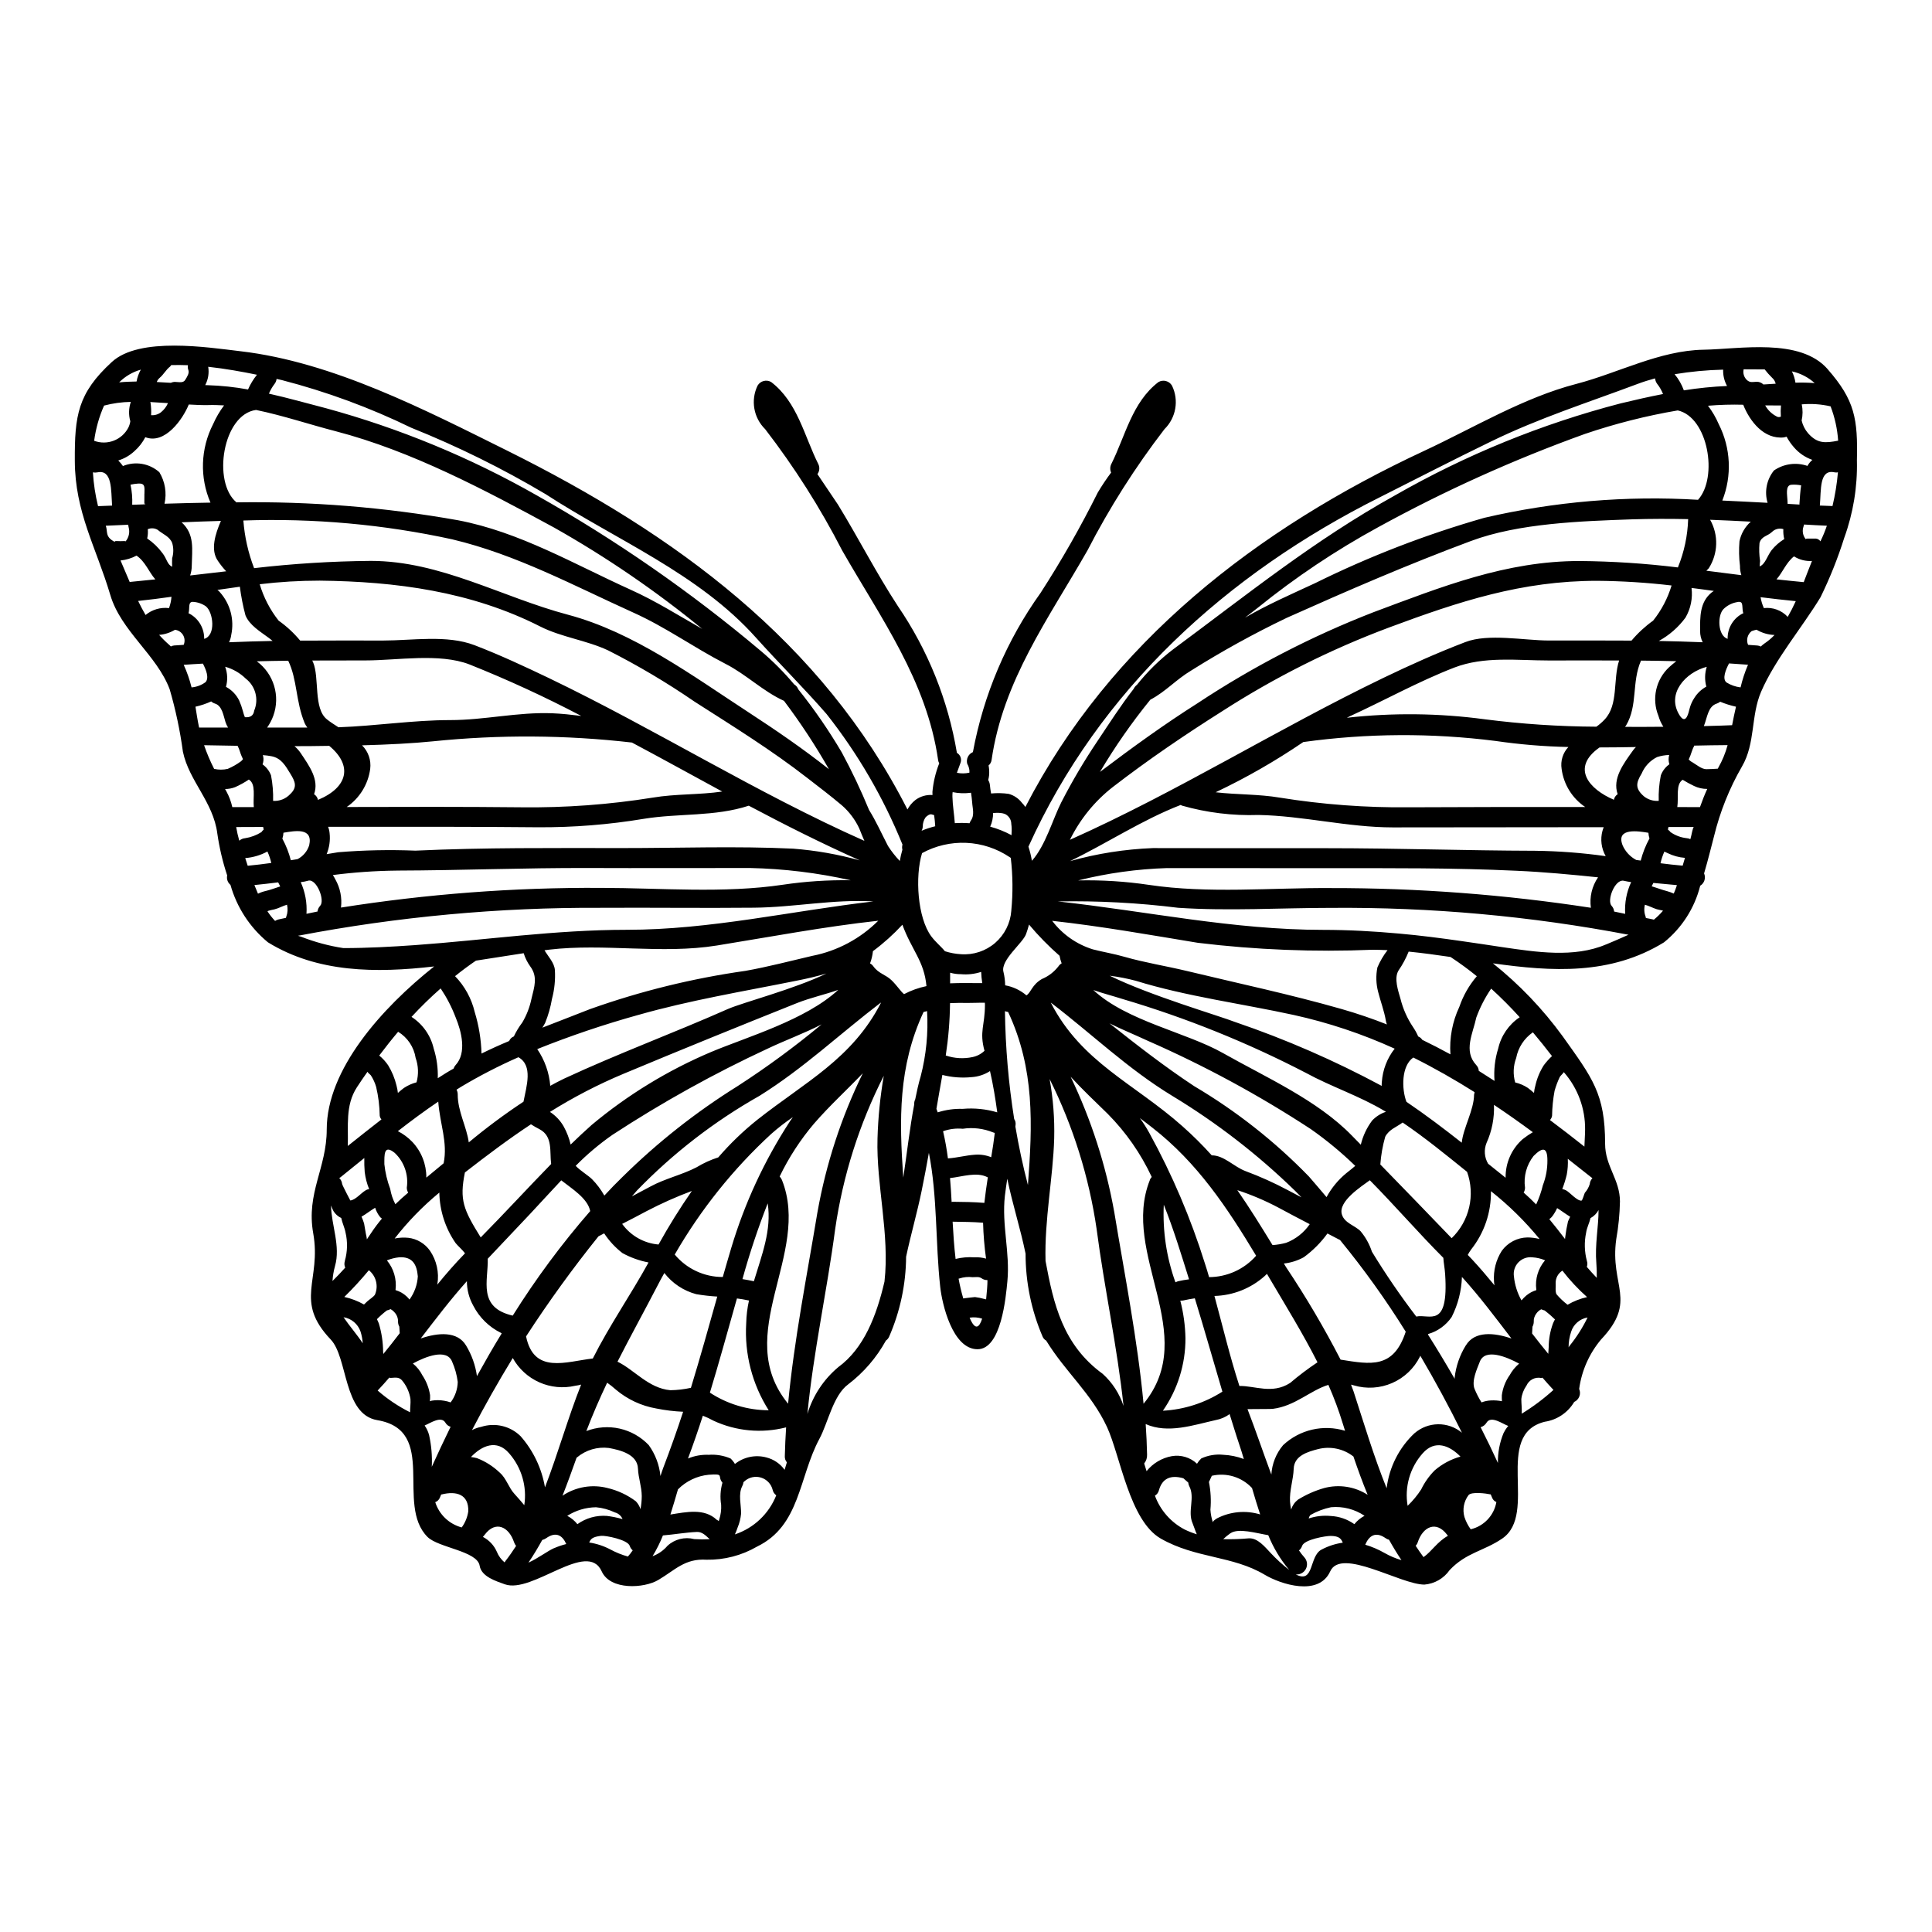 <?xml version="1.0" encoding="UTF-8"?>
<!-- Uploaded to: SVG Repo, www.svgrepo.com, Generator: SVG Repo Mixer Tools -->
<svg fill="#000000" width="800px" height="800px" version="1.1" viewBox="144 144 512 512" xmlns="http://www.w3.org/2000/svg">
 <path d="m622.56 286.91c0-0.105 0.105-0.184 0.609-0.184h1.969v-0.004c0.527 0.023 1.008 0.297 1.293 0.738 0.66-1.34 1.234-2.723 1.711-4.137-2.027-0.105-4.031-0.184-6.062-0.32h0.004c-0.031 0.211-0.082 0.414-0.16 0.609-0.375 1.137-0.133 2.383 0.637 3.297zm-319.35 97.668c-26.922-0.133-53.797 2.352-80.242 7.41 0.285 0.102 0.574 0.191 0.871 0.266 3.594 1.41 7.332 2.418 11.148 3 6.352 0 12.684-0.344 19.008-0.789 18.715-1.344 37.09-4.059 56.125-4.059 22.121 0 43.523-4.984 65.336-7.516-10.652-0.633-21.012 1.574-31.742 1.66-13.504 0.133-27.008-0.051-40.504 0.027zm325.11-142.77c7.25 8.266 8.043 13.184 7.777 24.277l0.004-0.004c0.16 6.961-0.977 13.891-3.352 20.434-1.699 5.406-3.805 10.676-6.297 15.766-4.957 8.145-12.02 16.422-15.742 25.039-2.754 6.406-1.477 13.656-5.062 19.797v0.004c-3.344 5.781-5.836 12.012-7.414 18.5-0.734 2.754-1.555 6.219-2.633 9.84 0.52 1.195 0.082 2.59-1.027 3.269-1.484 5.91-4.852 11.172-9.59 14.996-14.168 8.73-29.711 7.777-45.344 5.566 7.004 5.594 13.227 12.102 18.5 19.352 7.871 11.043 11.23 15.211 11.23 28.445 0 6.012 3.938 9.445 3.938 15.352l-0.004-0.004c-0.066 3.336-0.391 6.66-0.977 9.945-1.766 12.465 5.746 16.262-4.031 26.598-3.133 3.731-5.144 8.273-5.801 13.102 0.574 1.316-0.012 2.852-1.316 3.449-1.68 2.836-4.543 4.762-7.801 5.246-13.738 3.43-1.637 24.359-11.262 30.949-4.898 3.348-9.539 3.691-13.945 8.359-1.547 2.219-4 3.629-6.691 3.848-6.352 0-22.066-9.934-24.961-3.504-3.035 6.719-13.102 3.426-17.352 0.895-8.566-5.117-18.238-4.269-27.57-9.598-8.266-4.769-10.68-21.824-14.211-29.52-4.164-8.988-11.047-14.605-16.137-22.934-0.41-0.227-0.734-0.578-0.926-1.004-2.996-6.961-4.539-14.465-4.535-22.043-1.371-6.691-3.481-13.156-4.848-19.852-0.234 1.504-0.449 3.031-0.633 4.535-0.871 7.699 1.398 15.078 0.66 22.645-0.395 4.141-1.609 18.008-7.91 18.008-6.668 0-9.406-12.098-9.883-16.477-1.297-11.762-0.711-23.938-3.008-35.566-0.605 3.379-1.234 6.727-1.926 10.098-1.211 5.902-2.875 11.602-4.109 17.43v-0.004c-0.051 7.305-1.586 14.523-4.512 21.219-0.184 0.402-0.477 0.75-0.84 1.004-2.488 4.519-5.894 8.469-9.996 11.598-3.981 2.902-5.348 10.203-7.617 14.418-5.512 10.258-5.062 23.02-16.531 28.578-4.07 2.363-8.711 3.566-13.418 3.481-5.719-0.371-8.328 2.754-12.734 5.352-3.766 2.262-12.758 2.789-15.023-2.266-3.797-8.438-18.379 6.035-25.68 3.426-2.211-0.816-6.195-1.969-6.668-4.93-0.633-3.902-10.941-4.746-13.816-7.621-8.621-8.621 2.93-28.207-13.312-30.949-9.055-1.531-7.75-16.555-12.34-21.375-9.809-10.309-2.398-15.605-4.637-28.16-1.902-10.652 3.582-17.289 3.582-27.492 0-15.898 14.562-32.164 28.473-43.211-15.449 1.793-30.949 1.688-44.082-6.406h0.008c-4.773-3.941-8.23-9.246-9.914-15.207-0.734-0.605-1.07-1.57-0.867-2.504-1.195-3.606-2.066-7.312-2.609-11.07-1.055-8.41-7.516-13.949-9.125-21.723-0.758-5.59-1.926-11.117-3.504-16.531-3.43-9.148-12.918-15.418-15.742-25.016-3.777-12.688-9.363-21.914-9.398-35.574-0.055-11.938 0.762-17.848 9.809-26.152 7.324-6.746 25.434-3.871 34.109-2.848 24.465 2.848 48.98 15.578 70.73 26.371 44.504 22.141 83.363 50.559 106.01 95.059 0.52-0.973 1.238-1.824 2.109-2.508 1.305-0.969 2.914-1.434 4.531-1.316 0-0.262-0.023-0.551-0.023-0.816 0.234-2.602 0.844-5.16 1.805-7.59-0.156-0.258-0.258-0.547-0.293-0.844-3.031-21.066-15.156-37.566-25.438-55.574-5.812-11.309-12.641-22.066-20.402-32.137-3.078-3.019-3.883-7.664-2.004-11.543 0.734-1.242 2.328-1.668 3.586-0.953 7.012 5.352 8.777 14.32 12.492 21.723 0.445 0.867 0.359 1.91-0.219 2.691 2.586 3.848 4.723 6.984 5.434 8.066 5.457 8.91 10.148 18.137 15.871 26.891 7.981 11.68 13.324 24.957 15.656 38.906 0.965 0.551 1.359 1.738 0.922 2.758-0.316 0.848-0.629 1.688-0.922 2.531v-0.004c1.086 0.23 2.211 0.223 3.293-0.027h0.027v-0.578c-0.062-0.621-0.258-1.223-0.578-1.762-0.352-1.27 0.289-2.602 1.5-3.113 2.812-15.203 8.93-29.602 17.926-42.18 5.543-8.578 10.605-17.457 15.16-26.598 1.09-1.828 2.269-3.598 3.543-5.301-0.324-0.723-0.305-1.559 0.051-2.269 3.719-7.402 5.484-16.371 12.496-21.723 1.254-0.719 2.856-0.293 3.586 0.953 1.883 3.879 1.074 8.523-2.004 11.543-7.754 10.078-14.582 20.832-20.402 32.137-10.281 18.008-22.406 34.508-25.414 55.574-0.082 0.547-0.359 1.043-0.789 1.395 0.168 0.867 0.215 1.754 0.133 2.637-0.039 0.418-0.117 0.836-0.234 1.238 0.242 0.383 0.395 0.816 0.445 1.266 0.055 0.738 0.188 1.531 0.32 2.293 1.555-0.148 3.121-0.113 4.668 0.105 1.395 0.387 2.625 1.215 3.504 2.363 0.336 0.344 0.641 0.711 0.914 1.105 22.438-43.551 61.402-73.762 105.7-94.375 13.125-6.117 26.309-14.105 40.332-17.742 11.07-2.875 22.016-8.859 33.715-9.055 9.516-0.148 25.516-3.231 32.848 5.125zm2.754 27.363 0.004-0.004c-0.305 0.07-0.617 0.07-0.922 0-4.062-0.871-3.508 4.641-3.879 8.809 1.133 0.051 2.242 0.102 3.348 0.129l0.004 0.004c0.699-2.941 1.18-5.93 1.445-8.941zm0.051-8.383 0.004-0.004c-0.211-3.113-0.887-6.18-2.004-9.094-2.504-0.582-5.082-0.762-7.644-0.531 0.297 1.41 0.289 2.867-0.027 4.273 0.285 1.258 0.875 2.426 1.719 3.398 2.441 2.746 4.5 2.625 7.953 1.953zm-8.012 6.461 0.008-0.004c0.316-0.516 0.715-0.98 1.18-1.371-1.891-0.656-3.57-1.805-4.875-3.32-0.758-0.863-1.418-1.812-1.965-2.824-0.227 0.078-0.453 0.141-0.688 0.184-5.297 0.578-9.055-4.242-10.805-8.66v0.004c-3.113-0.086-6.227 0.004-9.332 0.266 1.145 1.504 2.098 3.141 2.844 4.875 3.203 6.301 3.551 13.676 0.953 20.25 4.008 0.18 8.016 0.395 11.992 0.602-0.879-2.957-0.246-6.16 1.688-8.566 2.602-1.793 5.898-2.242 8.883-1.211 0.035-0.07 0.062-0.145 0.121-0.227zm-3.297-21.828 0.004-0.008c1.699-0.055 3.398-0.02 5.09 0.109-1.711-1.543-3.789-2.613-6.039-3.109 0.473 0.945 0.789 1.957 0.945 3zm2.188 52.855c0.734-1.898 1.453-3.816 2.188-5.613l0.008-0.004c-1.68 0.109-3.352-0.316-4.773-1.215-2.082 1.633-2.981 4.219-4.641 6.09 2.363 0.266 4.769 0.5 7.172 0.734zm-1.133-20.773c0.105-1.605 0.211-3.266 0.449-4.871l0.004-0.008c-0.859-0.172-1.734-0.227-2.609-0.16-1.66 0.16-1.055 2.82-1.027 4.035 0 0.129 0.051 0.578 0.051 1.027 1.055 0.055 2.109 0.105 3.148 0.184 0.008-0.078-0.016-0.156-0.016-0.215zm-3.109 29.977c0.762-1.32 1.477-2.715 2.133-4.168-3.148-0.316-6.219-0.656-9.328-1.051v0.027l0.004-0.008c0.168 0.992 0.461 1.953 0.867 2.871 2.359-0.281 4.707 0.582 6.324 2.324zm-0.922-20.617 0.004-0.004c-0.211-0.863-0.293-1.754-0.238-2.641-1.062-0.324-2.215-0.039-3.004 0.742-1.109 1.105-2.875 1.133-3.32 2.981-0.137 1.574-0.082 3.16 0.156 4.723-0.027 0.344-0.105 0.922-0.105 1.449 1.527-0.66 1.969-2.754 3.148-4.297v-0.004c0.941-1.168 2.078-2.168 3.359-2.953zm-0.902-32.453 0.008-0.004c-0.07-0.984-0.059-1.973 0.031-2.953h-0.609c-1.18 0-2.363 0-3.582-0.023 0.691 1.234 1.727 2.242 2.977 2.898 0.348 0.242 0.801 0.273 1.18 0.078zm-1.371-8.723 0.008-0.004c-0.141-0.613-0.473-1.164-0.949-1.574-0.707-0.691-1.363-1.43-1.969-2.211-1.848-0.027-3.715-0.027-5.59-0.027v0.078h0.004c-0.207 1.004 0.121 2.047 0.867 2.754 0.82 0.738 1.426 0.531 2.504 0.477 0.699-0.043 1.383 0.215 1.875 0.711zm-3.055 68.906c1-0.668 1.926-1.445 2.754-2.316-1.68-0.059-3.32-0.539-4.769-1.398-0.438 0.098-0.871 0.219-1.293 0.367-1.105 0.859-1.492 2.352-0.949 3.641 0.844 0.078 1.66 0.105 2.504 0.184 0.305 0.027 0.598 0.117 0.867 0.266 0.277-0.27 0.574-0.516 0.887-0.742zm-4.269 5.566c-1.684-0.133-3.344-0.238-5.035-0.348-0.844 1.609-1.875 4.062-0.684 5.035 1.137 0.707 2.414 1.156 3.742 1.32 0.484-2.059 1.145-4.07 1.977-6.012zm-1.234-13.656c-0.027-0.105-0.082-0.184-0.105-0.289-0.344-1.848 0.266-3.148-1.875-2.586-1.234 0.273-2.367 0.883-3.269 1.766-1.688 1.66-1.555 7.086 1.078 7.906v0.004c-0.066-2.715 1.359-5.246 3.723-6.59 0.129-0.086 0.312-0.137 0.445-0.215zm-9.809-11.258 9.281 1.18h-0.004c-0.258-0.789-0.383-1.621-0.367-2.453-0.27-2.168-0.312-4.359-0.133-6.535 0.418-2.012 1.469-3.832 3.004-5.195-3.586-0.18-7.172-0.371-10.781-0.5 2.269 4.023 2.129 8.973-0.367 12.863zm6.828 40.934c0.316-1.629 0.633-3.266 1.027-4.898-1.434-0.316-2.836-0.758-4.191-1.32-0.277 0.219-0.59 0.387-0.922 0.5-2.316 0.738-2.481 3.641-3.402 5.961 3.508-0.082 6.144-0.18 7.488-0.242zm-1.344-89.891c-0.73-1.324-1.086-2.82-1.031-4.328-4.312 0.102-8.609 0.504-12.863 1.211 1.055 1.273 1.883 2.719 2.449 4.273 3.789-0.602 7.609-0.988 11.445-1.156zm-2.32 101.16c1.07-1.883 1.902-3.894 2.473-5.988-2.953 0.027-5.875 0.055-8.855 0.133-0.027 0.051-0.027 0.129-0.051 0.18-0.578 1.031-0.789 2.242-1.32 3.297l0.004 0.004c-0.023 0.062-0.051 0.125-0.082 0.188 0.289 0.328 0.637 0.594 1.027 0.785 1.027 0.609 2.398 1.793 3.637 1.793 1.004 0 2.004-0.078 3.031-0.133 0.051-0.082 0.098-0.172 0.137-0.262zm-1.711-46.477c0.184-0.133 0.367-0.27 0.527-0.371-1.969-0.293-3.938-0.527-5.902-0.789l-0.004 0.004c0.344 2.727-0.223 5.496-1.609 7.871-1.879 2.547-4.289 4.652-7.062 6.172 3.871 0.078 7.75 0.184 11.621 0.344h0.004c-0.449-0.914-0.68-1.914-0.684-2.926-0.004-3.797-0.141-7.699 3.106-10.309zm-1.453 24.988h-0.004c-0.465-1.723-0.43-3.543 0.109-5.246-5.59 1.453-10.809 7.117-7.199 12.84 1.766 2.793 2.43-0.977 2.637-1.711 0.262-1.035 0.695-2.019 1.289-2.906 0.781-1.25 1.871-2.273 3.164-2.981zm-1.691 31.934c0.582-1.66 1.211-3.266 1.93-4.82-1.215 0.008-2.414-0.262-3.508-0.789-1.031-0.488-2.035-1.035-3.008-1.637-1.898 1.215-1.027 4.617-1.422 7.227 2.637 0.02 4.691 0.02 6.008 0.02zm-0.5-81.457c5.352-5.961 2.664-21.906-5.398-23.676v0.004c-8.344 1.418-16.559 3.5-24.574 6.223-18.934 6.816-37.301 15.105-54.938 24.797-11.195 6.117-21.82 13.23-31.742 21.254-1.105 0.871-2.238 1.738-3.402 2.637 5.93-3.453 12.125-6.144 18.48-9.098h0.004c14.418-7.133 29.453-12.941 44.922-17.355 18.555-4.312 37.633-5.918 56.648-4.773zm-1.105 86.73h-6.738c-0.082 0.23-0.125 0.473-0.133 0.715 0.262 0.16 0.488 0.375 0.66 0.629 1.266 0.887 2.734 1.441 4.269 1.609 0.348 0.023 0.688 0.113 1 0.266 0.336-1.07 0.625-3.207 0.941-3.207zm-4.242-68.805c1.66-4.066 2.578-8.398 2.715-12.789-4.957-0.102-9.914-0.102-14.898 0.055-13.383 0.477-30 1.004-42.68 5.746-16.715 6.223-32.582 13.102-48.906 20.402l0.004 0.004c-8.652 4.148-17.062 8.789-25.191 13.895-4.059 2.426-6.824 5.641-10.859 7.75-4.91 6.043-9.371 12.438-13.34 19.137 8.453-6.391 16.914-12.535 25.887-18.219 14.602-9.66 30.191-17.727 46.504-24.07 18.215-6.801 35.191-13.602 54.711-13.602 8.711 0.074 17.41 0.641 26.055 1.703zm1.262 79.035c0.211-0.684 0.422-1.375 0.605-2.055-1.582-0.125-3.129-0.547-4.555-1.242-0.293-0.129-0.582-0.289-0.902-0.418-0.441 0.992-0.785 2.023-1.023 3.082 1.949 0.246 3.898 0.48 5.875 0.645zm-1.574 5.324c0-0.055 0.027-0.105 0.027-0.16-2.082-0.18-4.137-0.367-6.223-0.578-0.129 0.293-0.289 0.578-0.445 0.898 1.371 0.395 2.754 0.949 4.109 1.289 0.598 0.168 1.176 0.379 1.742 0.633 0.297-0.668 0.559-1.352 0.781-2.051zm-0.129-59.5c-3.109-0.078-6.219-0.133-9.332-0.156 0 0.027-0.027 0.027-0.027 0.051-2.481 5.695-0.789 11.809-3.938 17.137-0.09 0.129-0.188 0.254-0.289 0.371 3.562 0.023 6.988 0 10.18-0.027h-0.004c-0.582-0.895-1.027-1.871-1.316-2.902-1.824-4.469-0.691-9.602 2.844-12.891 0.637-0.57 1.242-1.07 1.875-1.57zm-1.824 27.312c-0.25-0.797-0.27-1.648-0.051-2.453-1.094 0.023-2.176 0.211-3.215 0.555-1.844 0.922-3.293 2.473-4.086 4.375-1.574 2.559-1.688 4.012 0.633 6.039 1.105 0.871 2.5 1.293 3.902 1.18-0.078-2.266 0.109-4.531 0.555-6.75 0.438-1.184 1.223-2.207 2.254-2.934zm-4.293-38.07c2.207-2.758 3.859-5.918 4.879-9.305-6.547-0.77-13.129-1.184-19.723-1.238-19.984 0-36.512 5.434-55.203 12.391h0.004c-15.441 5.777-30.223 13.191-44.086 22.117-10.016 6.328-19.68 12.895-29.078 20.145-4.793 3.742-8.672 8.523-11.352 13.98 28.422-12.68 54.965-29.367 83.051-42.902 7.172-3.453 14.289-6.644 21.723-9.488 6.062-2.363 15.684-0.422 22.117-0.422 7.328 0 14.633-0.027 21.934 0.023 1.68-1.996 3.602-3.773 5.727-5.289zm2.609 76.875-0.293-0.082c-0.473-0.102-0.949-0.18-1.398-0.316-1-0.316-2.055-0.898-3.109-1.18h0.004c-0.266 1.043-0.199 2.144 0.184 3.148 0.055 0.105 0.023 0.234 0.078 0.371 0.633 0.129 1.32 0.234 1.969 0.395 0.051 0 0.078 0.027 0.129 0.055 0.883-0.719 1.695-1.516 2.43-2.379zm0-136.93c-0.375-0.957-0.891-1.852-1.531-2.66-0.32-0.434-0.52-0.941-0.578-1.477-1.555 0.422-3.109 0.895-4.637 1.477-13.211 4.957-26.152 9.055-38.914 15.289-9.91 4.797-19.637 9.84-29.445 14.766-40.527 20.289-74.27 50.992-93.062 92.566 0.398 1.223 0.707 2.477 0.918 3.746 3.641-4.09 5.512-11.02 7.805-15.531h0.004c2.859-5.57 6.047-10.965 9.539-16.16 3.148-4.695 6.172-9.445 9.598-13.84v0.004c0.203-0.438 0.512-0.82 0.895-1.113 2.789-3.512 6.004-6.664 9.57-9.383 19.68-14.562 37.461-28.973 58.891-40.859 18.738-10.723 38.816-18.902 59.711-24.332 3.824-0.926 7.539-1.766 11.23-2.481zm-3.586 117.79c-0.16-0.484-0.258-0.992-0.285-1.504-2.559-0.422-8.66-1.449-6.856 3.269l-0.004 0.004c0.73 1.688 2.016 3.078 3.641 3.934l1.18 0.156 0.004 0.004c0.523-2.039 1.301-4.004 2.312-5.852zm-4.269-23.461c0.207-0.273 0.438-0.527 0.684-0.766-3.215 0.055-6.43 0.105-9.648 0.105-7.75 5.457-2.66 11.129 3.797 13.867h0.004c0.121-0.605 0.48-1.137 1-1.477-1.461-4.18 1.598-8.156 4.156-11.719zm-0.578 35.031c-0.633-0.078-1.289-0.211-2.031-0.371-2.266-0.422-4.508 5.219-3.148 6.668 0.383 0.41 0.617 0.941 0.656 1.504 1.004 0.184 1.969 0.426 2.93 0.609-0.18-2.894 0.363-5.789 1.586-8.418zm-3.191-58.738c-6.195-0.023-12.414 0-18.664 0-8.355 0-17.055-1.18-25.012 1.875-9.52 3.691-18.43 8.66-27.711 12.918l-0.789 0.395v-0.004c12.141-1.367 24.406-1.234 36.516 0.395 9.824 1.262 19.719 1.918 29.625 1.969 0.793-0.559 1.527-1.195 2.188-1.906 3.707-3.914 2.176-10.508 3.84-15.648zm-3.477 75.266c2.027-0.867 4.031-1.684 5.957-2.582h-0.004c-25.977-4.949-52.375-7.332-78.82-7.121-13.383 0-27.16 0.875-40.52-0.023h-0.004c-10.574-1.316-21.227-1.879-31.879-1.688 23.543 2.582 46.398 7.539 70.309 7.539 6.691 0 13.418 0.371 20.074 0.977 5.641 0.5 11.129 1.211 16.609 2 3.609 0.504 7.195 1.059 10.859 1.609 8.797 1.281 18.949 2.894 27.41-0.719zm-0.926-30.156v-0.004c0.086-0.312 0.191-0.625 0.316-0.926-18.895 0.031-37.168 0.055-55.891 0.055-11.914 0-23.832-3.082-35.613-3.293-6.848 0.234-13.688-0.602-20.277-2.481-0.105-0.055-0.211-0.113-0.312-0.18-10.18 3.938-19.484 10.121-29.344 14.891 7.152-2.004 14.516-3.16 21.934-3.453 15.367 0.027 30.734 0.039 46.105 0.027 18.43 0 36.801 0.633 55.176 0.684h0.004c6.269 0.074 12.531 0.551 18.742 1.426-1.172-2.051-1.473-4.481-0.848-6.758zm-1.531 118.5c0.031-1.266-0.004-2.535-0.105-3.797-0.422-5.09 0.582-9.652 0.582-14.168-0.492 0.902-1.234 1.645-2.137 2.137-0.293 1.289-0.977 2.531-1.156 3.844-0.527 2.488-0.453 5.066 0.207 7.519 0.168 0.508 0.156 1.055-0.027 1.555 0.84 0.973 1.707 1.953 2.629 2.902zm-1.156-26.371c-0.031-0.027-0.051-0.066-0.055-0.105l-0.211-0.133c-2.082-1.66-4.164-3.293-6.246-4.93l-0.004 0.004c0.078 1.41-0.02 2.828-0.285 4.219-0.312 1.289-0.707 2.555-1.18 3.793 0.359 0.055 0.703 0.172 1.023 0.344 1.004 0.555 2.902 2.82 4.062 2.715 0.266-0.027 0.762-1.875 0.895-2.082 0.594-0.66 1.035-1.445 1.297-2.297 0.051-0.582 0.293-1.129 0.695-1.559zm-0.395-71.676c-0.406-2.84 0.27-5.731 1.898-8.094-7.168-0.738-14.367-1.426-21.648-1.742-16.762-0.789-33.457-0.684-50.242-0.684-14.105 0-28.211-0.008-42.312-0.023v-0.004c-7.949 0.25-15.852 1.344-23.57 3.273 6.273-0.137 12.543 0.258 18.746 1.18 15.742 2.363 32.398 0.738 48.266 0.848h0.004c23.051-0.027 46.066 1.719 68.848 5.219zm-48.098-26.656c12.367-0.078 30.699-0.078 46.582-0.078-3.438-2.309-5.711-5.988-6.246-10.098-0.336-2.106 0.328-4.25 1.797-5.801-6.469-0.133-12.926-0.672-19.328-1.605-16.914-2.148-34.039-2.047-50.93 0.293-7.387 5.031-15.148 9.48-23.223 13.309 5.641 0.656 11.414 0.477 17.004 1.422 11.355 1.828 22.844 2.684 34.344 2.559zm46.375 89.922c0.051-1.633 0.184-3.215 0.184-4.508v0.004c0.062-5.559-1.914-10.941-5.562-15.137-0.031-0.023-0.051-0.062-0.055-0.105-0.266 0.422-0.977 1.031-1.105 1.32-0.562 1.18-1.02 2.406-1.371 3.664-0.402 2.176-0.625 4.379-0.66 6.59-0.066 0.426-0.262 0.82-0.555 1.137 3.059 2.289 6.102 4.637 9.125 7.035zm-3.957 52.828c1.883-2.32 3.492-4.852 4.797-7.539-2.035 0.336-3.715 1.781-4.348 3.746-0.453 1.344-0.684 2.75-0.684 4.164 0.07-0.125 0.148-0.25 0.234-0.371zm-0.5-10.914c1.605-0.945 3.348-1.633 5.168-2.031-2.394-2.125-4.582-4.473-6.539-7.008-1.129 0.699-1.809 1.938-1.793 3.266 0.078 0.738-0.184 2.426 0.266 3.035 0.867 1.012 1.84 1.93 2.898 2.738zm0.105-22.066c0.156-0.395 0.395-0.844 0.578-1.262-1.18-0.711-2.293-1.574-3.453-2.293h0.004c-0.352 0.773-0.781 1.508-1.293 2.188-0.215 0.289-0.48 0.539-0.785 0.734 1.422 1.715 2.789 3.484 4.164 5.273v0.004c0.004-0.16 0.023-0.316 0.051-0.473 0.168-1.402 0.414-2.793 0.734-4.164zm-3.981 27.02 0.004 0.004c0.152-0.367 0.328-0.73 0.523-1.078-0.855-0.844-1.762-1.633-2.711-2.363-0.312-0.066-0.613-0.172-0.898-0.312-0.094 0.035-0.18 0.078-0.266 0.129-0.391 0.234-0.734 0.551-1.004 0.922-0.531 0.652-0.793 1.48-0.738 2.32-0.016 0.434-0.133 0.859-0.34 1.242-0.027 0.578-0.082 1.18-0.105 1.789 1.398 1.82 2.848 3.637 4.293 5.402 0.031-0.555 0.082-1.133 0.105-1.711h0.004c0.004-2.164 0.387-4.309 1.137-6.34zm0.129 17.609c-0.977-1.051-1.969-2.133-2.902-3.238l0.004 0.004c-0.109 0.039-0.223 0.062-0.34 0.074-1.613-0.332-3.234 0.504-3.902 2.008-0.75 1.059-1.223 2.289-1.371 3.582 0 1.242 0.184 2.586 0.105 3.879v-0.004c2.992-1.832 5.809-3.941 8.41-6.301zm-2.574-86.012c0.652-0.883 1.387-1.703 2.188-2.453-1.633-2.137-3.316-4.219-5.062-6.297-2.312 1.594-3.902 4.039-4.426 6.801-0.781 2.078-0.875 4.352-0.266 6.484 1.203 0.281 2.344 0.773 3.375 1.453 0.555 0.418 1.082 0.867 1.609 1.32 0.062-0.668 0.188-1.324 0.371-1.969 0.426-1.895 1.176-3.699 2.211-5.34zm-0.207 31.711c0.801-2.086 1.199-4.305 1.18-6.539 0-3.543-1.289-3.543-3.664-1.156-1.871 2.379-2.688 5.414-2.269 8.406 0.004 0.457-0.125 0.906-0.363 1.293 1.156 1.027 2.262 2.059 3.316 3.148 0.77-1.652 1.371-3.379 1.793-5.152zm-1.762 27.863v-0.129c-0.367-2.805 0.477-5.633 2.32-7.777-1.055-0.453-2.176-0.719-3.32-0.789-1.375-0.172-2.754 0.312-3.723 1.309-0.969 0.992-1.414 2.383-1.207 3.754 0.219 2.234 0.902 4.398 2.008 6.352 0.371-0.457 0.785-0.883 1.234-1.262 0.789-0.664 1.703-1.16 2.688-1.457zm-2.316-13.969c1.074 0.012 2.144 0.152 3.188 0.422-3.828-4.68-8.148-8.934-12.891-12.68 0.086 5.602-1.766 11.059-5.246 15.445-0.34 0.457-0.637 0.941-0.895 1.449 0.367 0.395 0.762 0.789 1.129 1.18 2.059 2.215 4.035 4.535 5.961 6.883-0.074-0.34-0.117-0.684-0.137-1.031-0.207-2.856 0.516-5.703 2.059-8.117 1.586-2.195 4.109-3.508 6.816-3.551zm-1.18-26.129h-0.004c0.82-0.648 1.684-1.238 2.586-1.762-3.402-2.504-6.828-4.934-10.309-7.25 0.141 3.473-0.535 6.93-1.965 10.094-0.734 1.801-0.578 3.844 0.418 5.512 1.527 1.238 3.082 2.481 4.637 3.715-0.066-3.949 1.625-7.723 4.609-10.309zm-3.609 62.715-0.004 0.004c0.645-1.207 1.512-2.273 2.559-3.148-3.402-1.848-9.016-4.113-10.414-0.527-0.762 1.969-2.238 5.117-1.398 7.227h0.004c0.504 1.246 1.121 2.445 1.844 3.578 0.793-0.312 1.629-0.488 2.481-0.523 0.98-0.051 1.961 0.02 2.926 0.211-0.027-0.582-0.051-1.109-0.027-1.574h-0.004c0.25-1.883 0.938-3.676 2.008-5.242zm-1.504 15.156v0.004c0.309-0.648 0.703-1.25 1.18-1.789-1.48-0.504-4.562-2.875-5.773-0.848-0.348 0.578-0.906 1.004-1.555 1.18 1.605 3.148 3.133 6.312 4.586 9.488l-0.004 0.004c-0.055-2.758 0.473-5.496 1.539-8.035zm4.215-110.09c-2.398-2.66-4.93-5.191-7.566-7.594v0.004c-1.625 2.375-2.949 4.945-3.938 7.648-0.898 4.242-3.481 8.855-0.027 12.594 0.406 0.422 0.648 0.973 0.688 1.555 1.398 0.871 2.754 1.738 4.164 2.664v0.004c-0.227-2.902 0.105-5.82 0.977-8.598 0.766-3.383 2.797-6.344 5.68-8.273zm-14.289 86.984c2.32-3.902 7.519-3.426 12.102-1.848-4.242-5.535-8.434-11.152-13.129-16.316v0.008c-0.125 3.688-1.051 7.305-2.715 10.598-1.48 2.176-3.668 3.769-6.191 4.504-0.027 0.027-0.082 0.105-0.105 0.133 2.453 3.879 4.793 7.773 7.086 11.758v-0.344l-0.004 0.004c0.344-3.008 1.348-5.906 2.934-8.484zm8.121 41.492v0.008c-0.539-0.211-0.961-0.641-1.156-1.184-0.133-0.289-0.266-0.578-0.371-0.871h-0.133c-1-0.234-4.981-0.762-5.742 0.211l-0.004 0.004c-1.238 1.652-1.641 3.785-1.082 5.773 0.379 1.172 0.938 2.277 1.664 3.273 3.5-0.824 6.18-3.656 6.801-7.199zm-5.902-108.03-0.004 0.004c0.02-0.203 0.059-0.406 0.109-0.605-5.273-3.316-10.68-6.402-16.238-9.176-3.188 2.215-3.109 8.332-1.82 11.734 5.062 3.426 9.887 7.086 14.656 10.836 0.398-3.906 3.269-8.719 3.269-12.781zm-5.969 38.105c2.301-2.227 3.91-5.066 4.637-8.188 0.723-3.117 0.531-6.383-0.551-9.395-5.59-4.508-11.148-9.055-17.078-13.074-1.531 1.18-3.586 1.789-4.613 3.769-0.684 2.402-1.117 4.863-1.297 7.352 6.32 6.488 12.621 13 18.902 19.535zm6.691-69.41c-2.242-1.824-4.574-3.531-6.988-5.117-3.719-0.551-7.406-1.055-11.098-1.422-0.707 1.766-1.609 3.445-2.688 5.008-1.262 2.082-0.078 5.375 0.527 7.516v-0.004c0.66 2.648 1.777 5.164 3.293 7.434 0.547 0.797 1.016 1.645 1.398 2.531 0.445 0.176 0.828 0.492 1.082 0.898 2.531 1.234 5.012 2.5 7.457 3.844v0.004c-0.297-4.332 0.516-8.668 2.363-12.594 1.016-2.969 2.582-5.715 4.617-8.098zm-4.414 127.3c0-0.023 0.027-0.023 0.051-0.023-2.848-2.902-6.723-4.59-10.016-0.848v0.004c-3.367 3.785-4.832 8.898-3.981 13.895 1.359-1.301 2.562-2.754 3.586-4.332 0.906-1.875 2.117-3.582 3.586-5.059 1.965-1.691 4.277-2.934 6.773-3.637zm-3.266 20.988-0.238-0.32c-2.875-3.793-6.402-2.106-7.75 2.008h-0.004c-0.109 0.352-0.301 0.676-0.555 0.945 0.66 1.031 1.375 2.035 2.082 3.008 2.168-1.504 3.691-4.137 6.465-5.641zm-8.383-58.113c3.402-0.789 8.621 3.504 7.644-11.234-0.102-1.574-0.395-2.977-0.477-4.328-6.535-6.539-12.809-13.812-19.48-20.562-2.211 1.633-8.461 5.59-7.406 9.055 0.684 2.316 3.43 2.898 4.957 4.453h-0.004c1.34 1.602 2.363 3.445 3.008 5.43 3.617 5.93 7.543 11.668 11.758 17.188zm-0.473 30.922c3.59-3.121 8.914-3.18 12.57-0.133-3.379-6.852-7.086-13.707-11.047-20.434-0.023 0.137-0.051 0.238-0.074 0.238v0.004c-1.555 3.133-4.16 5.617-7.363 7.012-3.203 1.398-6.797 1.625-10.145 0.633-0.266-0.078-0.5-0.129-0.762-0.207 0.207 0.605 0.477 1.234 0.684 1.848 2.664 8.172 5.324 17.133 8.754 25.625l-0.004-0.004c0.68-5.582 3.293-10.746 7.391-14.598zm-3.457 33.629c-1.18-1.762-2.266-3.543-3.293-5.402-0.316-0.078-0.609-0.211-0.875-0.395-2.684-1.898-4.43-0.684-5.43 1.711 1.785 0.531 3.504 1.266 5.117 2.191 1.414 0.809 2.918 1.445 4.481 1.895zm-3.848-141.96v0.004c-0.141-0.332-0.238-0.676-0.293-1.027-0.422-2.531-1.398-5.062-2.027-7.566-0.57-2.125-0.645-4.356-0.211-6.516 0.691-1.637 1.598-3.18 2.688-4.586-1.316-0.051-2.633-0.105-3.938-0.105-15.473 0.641-30.969 0.023-46.34-1.844-12.789-2.106-25.68-4.402-38.598-5.824v-0.004c2.715 3.59 6.488 6.234 10.785 7.566 2.754 0.711 5.641 1.18 8.355 1.969 5.43 1.555 10.965 2.426 16.477 3.742 13.777 3.32 27.414 6.195 41.074 10.098 4.141 1.188 8.148 2.551 12.027 4.09zm-0.266 23.148-0.395-0.234c-6.691-4.012-14.047-6.379-20.859-10.102-15.469-8.02-31.668-14.555-48.375-19.504-2.754-0.871-5.461-1.574-7.91-2.426 8.832 8.223 24.574 11.18 34.32 16.684 11.312 6.406 25.102 12.496 34.242 21.934 0.762 0.789 1.527 1.555 2.316 2.363h0.004c0.551-2.32 1.574-4.5 3.008-6.406 1.008-1.059 2.262-1.855 3.648-2.316zm-1.086-7.926c0.227-3.207 1.41-6.277 3.402-8.805-8.586-3.91-17.555-6.906-26.766-8.934-13.656-2.981-28.496-4.93-41.836-9.055-2.269-0.605-4.578-1.055-6.91-1.34 10.781 5.297 28.895 10.57 33.352 12.312v-0.004c13.32 4.547 26.246 10.18 38.645 16.844 0.027 0 0.055 0.031 0.078 0.031-0.016-0.352-0.004-0.703 0.035-1.051zm-10.934 73.605c7.961 1.262 14.023 2.504 17.266-7.406v-0.004c-5.277-8.469-11.098-16.59-17.426-24.309-0.02-0.02-0.047-0.027-0.078-0.023-1.082-0.582-2.164-1.133-3.242-1.688-1.75 2.414-3.867 4.539-6.277 6.297-1.629 0.895-3.422 1.461-5.269 1.66 0.184 0.316 0.395 0.656 0.605 1 5.262 7.879 10.078 16.051 14.422 24.473zm7.172 35.816c-1.375-3.344-2.609-6.746-3.769-10.148h-0.004c-2.641-2.059-6.082-2.785-9.332-1.969-2.715 0.707-6.352 1.711-6.488 5.191-0.105 3.008-1.156 5.719-0.977 8.805h0.004c0.055 0.684 0.152 1.363 0.289 2.031 0.32-1.031 0.945-1.941 1.793-2.609 2.164-1.348 4.508-2.387 6.961-3.086 3.922-1.051 8.105-0.402 11.523 1.785zm-3.508 7.777c0.734-0.914 1.648-1.668 2.688-2.211-2.609-1.762-5.75-2.562-8.883-2.273-1.914 0.398-3.754 1.094-5.457 2.059-0.227 0.262-0.383 0.582-0.453 0.922 1.879-0.621 3.863-0.848 5.832-0.656 2.254 0.109 4.434 0.863 6.273 2.176zm-2.137-93.016c1.105-0.898 1.824-1.426 2.363-1.926h-0.004c-3.664-3.559-7.606-6.82-11.789-9.754-13.73-8.988-28.188-16.816-43.215-23.406-3.457-1.609-6.906-3.008-10.125-4.613 7.277 5.769 14.562 11.438 22.461 16.656h0.004c11.148 6.594 21.371 14.645 30.395 23.941 1.574 1.793 3.109 3.637 4.664 5.457v-0.004c1.32-2.438 3.102-4.594 5.246-6.352zm-0.344 68.277c-0.184-0.605-0.367-1.18-0.551-1.762-1.078-3.543-2.371-7.019-3.867-10.406-4.769 1.449-8.805 5.613-14.707 6.352-0.527 0.078-3.938 0.027-6.723 0.078 2.215 5.746 4.164 11.57 6.324 17.348l-0.004 0.004c0.172-2.871 1.262-5.609 3.113-7.809 2.16-2.019 4.816-3.438 7.695-4.106 2.883-0.668 5.891-0.562 8.719 0.301zm-0.602 29.656c-0.426-1.027-0.926-1.766-3.191-1.793-1.215-0.023-7.043 0.926-7.594 2.664-0.152 0.465-0.438 0.875-0.82 1.18 0.441 0.66 0.926 1.285 1.453 1.871 0.734 0.836 0.883 2.031 0.379 3.023-0.508 0.988-1.566 1.566-2.672 1.461 4.93 2.582 3.481-4.848 6.801-6.566 1.758-0.941 3.668-1.562 5.644-1.84zm-8.754-84.41c-2.801-1.449-5.594-2.926-8.383-4.43-3.469-1.832-7.082-3.367-10.809-4.586 3.266 4.695 6.273 9.574 9.332 14.562 1.219-0.086 2.43-0.289 3.609-0.609 2.539-0.969 4.719-2.691 6.25-4.938zm-2.164-7.086c-0.602-0.609-1.18-1.211-1.762-1.793h-0.004c-9.844-9.582-20.75-18.012-32.508-25.125-11.836-7.199-21.219-16.344-32.133-24.676l-0.027 0.027c8.148 15.816 22.066 21.324 34.906 32.738v0.004c2.719 2.406 5.297 4.969 7.723 7.672h0.027c3.215 0 5.824 3.008 8.887 4.164 3.887 1.441 7.672 3.148 11.332 5.102 1.188 0.641 2.394 1.25 3.574 1.883zm-3.082 49.199v0.004c2.324-1.98 4.762-3.82 7.301-5.512-3.902-7.695-8.488-15.102-12.867-22.539-0.156-0.289-0.344-0.578-0.523-0.898-0.184 0.184-0.371 0.371-0.609 0.578v0.004c-3.672 3.281-8.391 5.148-13.312 5.273 2.164 7.961 4.086 16.055 6.617 23.859 4.062-0.094 8.676 2.246 13.395-0.777zm-5.141 44.996v0.004c1.531 1.637 3.188 3.152 4.953 4.531-2.328-2.762-4.203-5.875-5.559-9.223-3.191-0.527-7.906-1.969-10.043-0.5h-0.004c-0.668 0.469-1.305 0.988-1.895 1.555 2.238 0.055 4.484-0.016 6.719-0.215 2.422-0.191 4.375 2.34 5.828 3.84zm-2.754-10.176c-0.762-2.316-1.477-4.668-2.16-7.016l-0.004 0.004c-2.711-2.91-6.773-4.148-10.648-3.242-0.027 0.027-0.371 0.898-0.762 1.637h-0.004c0.484 2.422 0.617 4.898 0.395 7.356 0.07 1.148 0.293 2.285 0.66 3.375 0-0.371 0.371-0.609 1.078-1.082 3.539-1.824 7.648-2.195 11.457-1.039zm-4.328-14.684c-0.395-1.32-0.789-2.66-1.211-3.871-0.898-2.637-1.715-5.406-2.559-8.043h-0.004c-1.086 0.801-2.34 1.336-3.664 1.578-5.93 1.32-12.652 3.691-18.586 1.055h0.016c0.184 2.637 0.316 5.562 0.367 8.094v-0.004c0.043 0.855-0.23 1.695-0.766 2.363 0.207 0.66 0.422 1.348 0.633 2.031 1.676-2.086 4.047-3.496 6.676-3.973 2.422-0.422 4.902 0.32 6.691 2.004 0.312-0.516 0.691-0.984 1.129-1.398 1.805-0.836 3.801-1.172 5.781-0.973 1.883 0.082 3.746 0.461 5.512 1.129zm-9.227-48.215h-0.004c4.785-0.016 9.332-2.078 12.492-5.668-7.621-12.68-15.578-24.676-27.52-33.953-1.105-0.875-2.215-1.711-3.293-2.531v0.004c0.918 1.258 1.754 2.57 2.504 3.934 6.062 11.035 11.008 22.648 14.758 34.668 0.395 1.164 0.738 2.352 1.078 3.535zm3.543 30.344c-2.453-8.266-4.773-16.5-7.301-24.727-1.004 0.129-2.031 0.344-3.113 0.578h-0.004c-0.242 0.035-0.492 0.047-0.734 0.027 0.84 3.258 1.301 6.602 1.367 9.965 0.027 6.867-2.062 13.578-5.981 19.219 5.613-0.297 11.059-2.047 15.797-5.074zm-6.773 37.832c-0.426-0.953-0.738-2.031-1.137-2.981-1.371-3.148 0.738-6.777-0.871-9.809h-0.004c-0.145-0.297-0.234-0.617-0.262-0.945-0.445-0.395-0.871-0.789-1.289-1.133-3.426-0.977-5.59 0.078-6.461 3.109v-0.004c-0.133 0.633-0.523 1.18-1.078 1.504 1.418 3.863 4.227 7.055 7.871 8.965 1.055 0.508 2.144 0.934 3.262 1.281zm-5.039-67.066h-0.004c0.984-0.227 1.98-0.402 2.981-0.531-2.031-6.484-4.086-13.258-6.691-19.77-0.332 6.992 0.719 13.977 3.086 20.562 0.215-0.109 0.434-0.199 0.66-0.273zm-7.434-26.836h-0.004c0.129-0.301 0.309-0.578 0.527-0.82-2.894-6.199-6.836-11.855-11.652-16.715-3.32-3.238-6.723-6.461-9.84-9.84 5.469 11.398 9.359 23.488 11.574 35.934 2.754 16.633 6.144 33.742 7.75 50.723 15.129-18.406-6.176-39.684 1.676-59.293zm-12.461 51.367c2.543 2.305 4.441 5.231 5.508 8.488-1.664-15.66-5.09-31.27-7.121-46.797l0.004 0.004c-2.016-13.855-6.223-27.305-12.469-39.832 0.938 5.199 1.344 10.484 1.211 15.766-0.289 10.234-2.606 21.562-2.293 32.449 2.113 11.363 4.559 22.207 15.16 29.922zm-10.891-108.8c-0.246-0.648-0.43-1.32-0.551-2.004-2.906-2.543-5.609-5.305-8.094-8.266-0.238 0.875-0.5 1.742-0.789 2.531-0.871 2.402-6.828 6.906-5.984 10.02l0.004 0.004c0.281 1.16 0.43 2.348 0.445 3.543 2.082 0.363 4.031 1.285 5.641 2.66 1.215-0.734 1.426-2.789 4.09-4.328v-0.004c1.738-0.719 3.254-1.883 4.402-3.375 0.215-0.32 0.5-0.586 0.836-0.781zm-8.934 58.734c1.211-16.027 1.82-30.734-5.246-45.844h-0.004c-0.285-0.047-0.566-0.117-0.84-0.211 0.129 9.57 0.949 19.125 2.449 28.578 0.297 0.441 0.43 0.973 0.371 1.5-0.004 0.168-0.023 0.336-0.055 0.504 0.898 5.269 2.004 10.465 3.32 15.473zm-4.328-93.238-0.004-0.004c0.066-0.816 0.039-1.637-0.078-2.449-0.004-0.859-0.391-1.672-1.055-2.219-0.766-0.789-2.664-0.762-3.769-0.66 0.012 1.246-0.246 2.481-0.766 3.613 1.969 0.543 3.871 1.301 5.668 2.269-0.023-0.184-0.023-0.371 0.008-0.555zm-0.078 20.562-0.004-0.004c0.457-4.656 0.41-9.348-0.133-13.996-0.102-0.082-0.207-0.133-0.316-0.211-3.398-2.285-7.359-3.59-11.453-3.777-4.09-0.184-8.152 0.758-11.746 2.723-1.902 6.195-1.211 17.16 2.453 22.066 1.211 1.609 2.609 2.688 3.609 3.938v-0.004c1.375 0.441 2.801 0.707 4.242 0.789 3.301 0.246 6.562-0.832 9.066-2.992 2.504-2.164 4.047-5.234 4.285-8.535zm-4.375 58.887c-0.141-0.027-0.285-0.074-0.418-0.129-2.555-1.047-5.344-1.387-8.07-0.977-1.766-0.164-3.547 0.062-5.219 0.656 0.551 2.363 0.977 4.773 1.289 7.199 2.426-0.156 4.746-0.82 7.172-0.977 1.465-0.113 2.934 0.113 4.297 0.664 0.371-2.137 0.688-4.273 0.949-6.438zm0.656-5.457c-0.5-3.691-1.105-7.383-1.926-10.941l0.004 0.004c-1.469 0.949-3.156 1.504-4.902 1.609-2.59 0.254-5.203 0.059-7.723-0.586-0.555 3.008-1.055 6.016-1.574 8.988 0.133 0.32 0.234 0.609 0.344 0.926l-0.004 0.004c2.148-0.684 4.394-0.996 6.644-0.926 3.078-0.27 6.18 0.043 9.141 0.926zm-2.504 17.211c-0.027-0.023-0.078 0-0.105-0.023-2.848-1.477-6.617-0.133-9.91 0.234 0.184 2.109 0.316 4.219 0.422 6.328v0.008c0.086-0.031 0.176-0.051 0.266-0.055 2.754 0.027 5.613 0.055 8.41 0.293 0.246-2.269 0.578-4.519 0.922-6.781zm-0.105 27.574v-0.344l0.004 0.008c-0.559 0.023-1.105-0.145-1.555-0.473-0.738-0.504-1.531-0.27-2.402-0.293-1.168-0.137-2.356-0.023-3.477 0.344-0.066 0.035-0.137 0.051-0.211 0.055 0.32 1.77 0.734 3.519 1.238 5.242 0.234-0.027 0.527-0.078 0.684-0.102 0.82-0.082 1.605-0.211 2.426-0.27 0.801 0.098 1.59 0.258 2.363 0.477 0.195 0.031 0.391 0.078 0.582 0.137 0.219-2.004 0.352-3.879 0.352-4.777zm-0.656-73.328c0-0.16-0.027-0.344-0.027-0.504-1.789-0.023-3.481 0.078-4.535 0.055-1.477-0.027-3.082-0.027-4.691 0.051v0.004c-0.051 4.641-0.43 9.273-1.133 13.867 0.027 0.027 0.051 0 0.078 0.027 2.269 0.762 4.699 0.895 7.039 0.391 1.184-0.25 2.273-0.824 3.148-1.66-1.41-5.195 0.121-6.621 0.121-12.23zm0.293 67.305v0.004c-0.438-3.156-0.703-6.332-0.789-9.516-2.66-0.211-5.434-0.234-8.07-0.27 0.184 3.297 0.395 6.594 0.789 9.863v0.004c1.621-0.395 3.293-0.539 4.957-0.426 1.051-0.062 2.102 0.055 3.113 0.344zm-9.523-72.953c2.637-0.129 5.75-0.051 8.516-0.051h0.004c-0.156-0.984-0.254-1.98-0.293-2.977-1.73 0.566-3.559 0.773-5.375 0.605-0.965 0.008-1.926-0.125-2.852-0.395zm5.168 88.605c1.48 3.543 2.559 2.637 3.32 0.266h0.004c-1.07-0.352-2.211-0.441-3.324-0.266zm0.293-131.68c1.105-1.531 0.473-3.238 0.371-4.984-0.055-0.844-0.184-1.633-0.293-2.453v0.004c-1.621 0.223-3.269 0.172-4.875-0.16-0.047 0.395-0.062 0.789-0.051 1.184 0.051 2.363 0.473 4.691 0.633 7.039v-0.004c1.297-0.082 2.602-0.074 3.898 0.023 0.082-0.227 0.188-0.445 0.316-0.648zm-9.41 1.449c-0.051-1-0.156-1.969-0.289-2.953-0.188-0.039-0.371-0.09-0.555-0.156-0.527-0.266-1.398 0.371-1.738 0.789v-0.004c-0.469 0.699-0.719 1.523-0.715 2.363-0.012 0.406-0.121 0.801-0.316 1.156 1.172-0.492 2.379-0.891 3.613-1.195zm-3.848 66.277h-0.004c1.465-5.641 2.035-11.477 1.691-17.293-0.316 0.102-0.605 0.156-0.926 0.234-6.746 14.496-6.461 28.602-5.375 43.895 0.977-6.434 1.688-13.051 2.902-19.406l-0.004 0.004c-0.035-0.465 0.059-0.93 0.266-1.348 0.418-2.055 0.852-4.109 1.445-6.086zm1.527-23.91c-0.602-6.672-3.898-9.488-6.375-16.266l-0.004-0.004c-2.379 2.574-4.992 4.918-7.805 7.008-0.113 1.109-0.371 2.199-0.766 3.242 0.348 0.184 0.645 0.445 0.871 0.766 1.398 1.969 3.32 2.188 4.902 3.769 1.582 1.582 2.363 2.926 3.238 3.609h0.004c1.867-0.98 3.863-1.695 5.93-2.125zm-6.375-36.145h-0.004c-0.109-0.449-0.102-0.922 0.023-1.371-5.039-12.418-11.809-24.062-20.113-34.586-6.039-6.934-12.594-13.422-18.715-20.246-15.195-17.008-37.066-25.887-55.758-38.039-11.391-6.773-23.289-12.652-35.59-17.586-10.98-5.34-22.469-9.57-34.293-12.629-0.426-0.102-0.922-0.207-1.398-0.316-0.055 0.492-0.246 0.961-0.555 1.348-0.598 0.785-1.094 1.645-1.477 2.559 5.062 1.129 10.066 2.555 15.156 3.871 19.477 5.316 38.211 13.059 55.754 23.043 21.055 11.867 40.953 25.68 59.434 41.254 3.207 2.699 6.172 5.676 8.863 8.887 0.492 0.297 0.875 0.75 1.078 1.293 4.238 5.297 8.094 10.891 11.535 16.738 2.672 4.949 5.082 10.035 7.223 15.238 1.844 2.953 3.215 6.062 5.035 9.57v-0.004c0.91 1.414 1.949 2.738 3.113 3.957 0.168-1.008 0.398-2 0.684-2.981zm-4.75 114.46c1.426-12.52-2.211-25.703-1.848-37.93v-0.004c0.156-5.57 0.715-11.121 1.66-16.609-6.488 12.762-10.84 26.504-12.887 40.676-2.137 16.238-5.773 32.559-7.352 48.957l-0.004-0.004c1.453-4.848 4.297-9.164 8.176-12.418 6.82-4.981 10.148-13.629 12.254-22.668zm-0.949-73.863c0-0.031-0.023-0.055-0.051-0.059-10.914 8.332-20.379 17.348-32.109 24.676-11.988 6.769-22.934 15.23-32.508 25.125-0.445 0.5-0.867 1.027-1.32 1.527l4.902-2.606c3.879-2.113 8.359-3.086 12.262-5.117 1.797-1.094 3.719-1.969 5.723-2.609 3.133-3.633 6.59-6.965 10.336-9.961 12.754-10.059 25.145-16.168 32.766-30.977zm-4.375-42.949c-0.473-1.078-0.922-2.188-1.371-3.32-1.094-2.324-2.656-4.398-4.59-6.09-3.004-2.531-5.957-4.773-9.055-7.172-9.57-7.457-19.793-13.777-29.973-20.297-7.332-5.035-14.996-9.582-22.934-13.602-5.746-2.688-12.336-3.481-17.926-6.297-18.352-9.332-38.387-11.965-58.5-12.18-5.312 0-10.617 0.316-15.895 0.949 1.043 3.504 2.742 6.777 5.008 9.645 2.133 1.508 4.055 3.289 5.719 5.301 7.305-0.051 14.605-0.023 21.965-0.023 7.75 0 16.898-1.574 24.254 1.238 6.719 2.582 13.098 5.562 19.586 8.66 28.297 13.586 55.055 30.457 83.711 43.188zm-13.777 30.473c6.609-1.301 12.684-4.543 17.453-9.305-14.316 1.574-28.574 4.269-42.762 6.566-14.703 2.363-29.84-0.633-44.477 1.105l-1.211 0.16c1.027 1.734 2.609 3.316 2.754 5.242v0.004c0.152 2.562-0.105 5.137-0.766 7.617-0.371 2.188-0.98 4.328-1.816 6.383-0.223 0.434-0.469 0.859-0.742 1.262 4.168-1.633 8.383-3.238 12.734-4.957v0.004c13.316-4.734 27.078-8.117 41.07-10.098 5.969-1.055 11.844-2.609 17.75-3.984zm-7.801-18.848c5.941-0.883 11.945-1.277 17.949-1.18-8.762-1.965-17.699-3.055-26.676-3.25-14.289 0-28.578 0.055-42.867 0-16.926-0.051-33.82 0.633-50.719 0.684v0.004c-5.68 0.059-11.348 0.453-16.977 1.18 0.258 0.375 0.484 0.77 0.684 1.18 1.273 2.258 1.793 4.863 1.477 7.438 22.773-3.602 45.801-5.348 68.855-5.219 15.809 0.012 32.547 1.512 48.262-0.836zm9.137 86.812c2.269-12.785 6.316-25.188 12.023-36.852-4.191 4.402-8.727 8.512-12.891 13.312v-0.004c-3.633 4.277-6.707 9-9.148 14.055 0.254 0.27 0.457 0.582 0.605 0.922 7.828 19.609-13.445 40.883 1.633 59.289 1.605-16.98 5.023-34.09 7.777-50.723zm5.512-58.945c-3.402 1.211-7.277 2.059-10.836 3.457-15.371 6.141-30.766 12.387-46.027 18.766-6.777 2.836-13.309 6.223-19.535 10.121 1.52 0.984 2.777 2.324 3.664 3.902 0.816 1.492 1.43 3.09 1.82 4.746 1.82-1.766 3.664-3.508 5.562-5.191 9.547-7.981 20.227-14.504 31.688-19.352 9.484-3.981 25.039-8.461 33.664-16.449zm-3.148-4.328c-2.402 0.707-5.035 1.344-8.016 1.922-14 2.82-28.129 5.144-41.84 9.055v-0.004c-9.078 2.523-18.016 5.543-26.762 9.051 1.973 2.891 3.164 6.242 3.449 9.73 1.211-0.66 2.426-1.32 3.664-1.902 14.34-6.668 29-12.07 43.418-18.457 4-1.746 17.605-5.281 26.086-9.391zm-8.797-33.094c5.973 0.461 11.891 1.5 17.66 3.109-9.992-4.457-19.742-9.355-29.422-14.496-8.984 2.953-18.586 1.969-27.836 3.481-9.242 1.539-18.602 2.285-27.973 2.238-14.762-0.156-37.641-0.156-55.676-0.129 0.211 0.543 0.344 1.109 0.395 1.684 0.215 1.895-0.059 3.809-0.785 5.566 1.027-0.16 2.055-0.344 3.059-0.504 6.805-0.559 13.641-0.699 20.465-0.422 18.219-0.844 36.379-0.684 54.625-0.684 15.117 0.012 30.383-0.566 45.488 0.156zm-0.898 72.312c0.266-0.395 0.551-0.789 0.82-1.16-2.004 1.352-3.914 2.832-5.723 4.434-10.105 9.297-18.73 20.078-25.586 31.977 3.144 3.781 7.812 5.965 12.734 5.953 0.738-2.609 1.504-5.191 2.266-7.777 3.543-11.82 8.758-23.07 15.488-33.414zm10.359-93.402v0.004c-3.57-6.281-7.543-12.32-11.891-18.086-5.586-2.531-9.938-6.953-15.445-9.777-8.438-4.328-15.875-9.758-24.574-13.656-15.742-7.117-30.895-15.316-47.82-19.348l0.004-0.004c-18.199-3.973-36.82-5.656-55.438-5.008 0.328 4.324 1.289 8.578 2.844 12.629 10.258-1.191 20.574-1.836 30.898-1.926 18.5 0 34.715 9.598 52.273 14.262 17.426 4.641 32.98 16.16 47.902 25.891 7.246 4.727 14.445 9.656 21.246 15.035zm-11.73 185.69c0.184-0.656 0.395-1.32 0.602-1.969l0.004 0.004c-0.391-0.453-0.586-1.039-0.551-1.633 0.055-2.531 0.184-5.062 0.344-7.621h-0.082c-6.402 1.625-13.172 0.996-19.164-1.785-0.906-0.508-1.852-0.949-2.82-1.32-1.238 3.82-2.531 7.594-3.938 11.336 1.734-0.723 3.606-1.055 5.484-0.977 1.984-0.145 3.973 0.191 5.801 0.977 0.453 0.426 0.844 0.914 1.156 1.449 2.336-1.859 5.418-2.504 8.305-1.738 1.957 0.488 3.68 1.656 4.863 3.293zm9.809-118.03c-4.586 2.363-9.598 4.191-14.266 6.406-14.25 6.617-28.004 14.258-41.156 22.855-3.496 2.434-6.762 5.188-9.754 8.223 1.211 1.289 3.344 2.559 4.297 3.508h0.004c1.289 1.305 2.398 2.777 3.293 4.375 1.605-1.738 3.238-3.43 4.93-5.062v0.004c9.211-9.074 19.398-17.105 30.371-23.941 7.746-5.008 15.188-10.473 22.281-16.367zm-12.023 124.8c-0.48-0.34-0.82-0.848-0.949-1.426-0.379-1.559-1.551-2.801-3.086-3.269-1.535-0.473-3.203-0.098-4.391 0.98-0.078 0.074-0.184 0.156-0.262 0.234-0.031 0.363-0.141 0.711-0.316 1.027-1.133 2.188-0.266 5.012-0.316 7.328v0.004c-0.121 1.258-0.43 2.496-0.922 3.664-0.203 0.617-0.441 1.227-0.715 1.816 5.004-1.664 9.016-5.457 10.957-10.359zm-17.582-27.207c4.633 3.035 10.043 4.652 15.578 4.668-4.363-6.871-6.449-14.941-5.957-23.066 0.047-2.031 0.293-4.055 0.738-6.039h-0.129c-1.031-0.234-2.035-0.395-3.062-0.527-0.078 0.316-0.184 0.66-0.289 1.004-2.266 7.988-4.453 15.988-6.879 23.961zm11.652-29.52c2.055-6.856 4.746-13.5 3.664-20.645-2.574 6.574-4.809 13.273-6.691 20.074 0.984 0.172 2 0.328 3.027 0.566zm-9.176 63.133v0.004c0.402-1.262 0.574-2.582 0.504-3.902-0.32-1.953-0.203-3.949 0.344-5.852-1.48-1.762 0.707-2.426-3.641-2.106-3.086 0.301-5.965 1.672-8.145 3.871-0.656 2.211-1.289 4.457-2.008 6.672 4.297-0.684 8.992-1.715 12.289 1.398 0.188 0.09 0.367 0.203 0.527 0.34 0.027-0.145 0.07-0.289 0.129-0.426zm-6.641 5.195v0.004c1.367 0.086 2.742 0.094 4.109 0.023-1.027-0.945-1.969-1.969-3.375-1.922-3.031 0.129-6.012 0.684-9.016 0.922-0.762 1.91-1.684 3.754-2.754 5.508 1.535-0.562 2.894-1.512 3.953-2.754 1.902-1.762 4.57-2.434 7.078-1.781zm6.113-64.27c-1.863-0.109-3.719-0.32-5.562-0.633-3.359-0.891-6.332-2.863-8.461-5.613-0.633 1.129-1.262 2.266-1.848 3.426-3.586 6.906-7.195 13.445-10.566 20.074 4.481 2.16 8.195 7.039 14.02 7.566v-0.004c1.828-0.023 3.652-0.238 5.438-0.637 2.438-7.996 4.715-16.09 6.981-24.184zm-6.723-27.996c-0.02 0.004-0.035 0.012-0.051 0.023-4.078 1.523-8.059 3.297-11.914 5.312-2.16 1.156-4.328 2.293-6.516 3.402 2.262 3.141 5.781 5.141 9.641 5.465 2.707-4.879 5.656-9.621 8.84-14.207zm8.043-105.84c-7.984-4.328-15.922-8.727-23.938-12.988h-0.004c-17.516-2.016-35.199-2.125-52.742-0.32-5.219 0.531-11.84 0.875-18.77 1.059 1.652 1.637 2.449 3.941 2.16 6.246-0.547 4.098-2.809 7.769-6.223 10.098 15.504-0.051 30.977-0.078 46.32 0.078 11.633 0.141 23.258-0.719 34.746-2.559 6.113-1.035 12.359-0.719 18.449-1.617zm-15.637 179.23c1.875-4.902 3.633-9.855 5.273-14.867h0.004c-2.394-0.105-4.773-0.395-7.121-0.867-3.957-0.688-7.66-2.414-10.727-5.012-0.727-0.652-1.492-1.262-2.293-1.82-1.969 4.141-3.82 8.383-5.512 12.816 2.812-1.086 5.887-1.316 8.828-0.656 2.945 0.664 5.625 2.184 7.703 4.367 1.738 2.414 2.812 5.242 3.109 8.203 0.238-0.738 0.477-1.477 0.734-2.164zm-6.035 10.941h0.004c0.223-1.145 0.336-2.309 0.34-3.477-0.027-2.531-0.898-4.769-1.004-7.25-0.129-3.824-4.723-4.934-7.723-5.484-3.023-0.371-6.066 0.523-8.41 2.477-0.023 0.055-0.074 0.055-0.129 0.082-1.211 3.402-2.426 6.773-3.742 10.098v-0.004c3.512-2.359 7.871-3.102 11.969-2.031 2.707 0.641 5.254 1.836 7.477 3.508 0.562 0.594 0.98 1.305 1.223 2.082zm-2.609-243.66c6.727 3.027 12.734 6.852 19.008 10.41h-0.004c-12.301-10.078-25.449-19.074-39.301-26.887-18.191-9.887-37.699-20.273-57.859-25.52-6.856-1.766-13.945-4.164-21.113-5.641-8.809 1.18-11.629 19.086-5.195 24.488 19.68-0.297 39.336 1.293 58.711 4.742 16.285 3.086 30.809 11.656 45.754 18.406zm0.555 254.58v-0.004c-0.371-0.309-0.645-0.719-0.789-1.18-0.551-1.66-6.43-2.793-7.594-2.664-2.316 0.27-2.754 0.848-3.148 1.77 1.961 0.293 3.859 0.918 5.613 1.844 1.473 0.797 3.027 1.422 4.641 1.871 0.465-0.516 0.891-1.062 1.277-1.641zm4.195-76.293c-2.418-0.461-4.75-1.297-6.91-2.481-1.895-1.465-3.535-3.231-4.852-5.231l-1.504 0.789v-0.004c-6.844 8.512-13.246 17.363-19.191 26.523 2.082 10.098 10.57 6.668 17.688 5.852 4.379-8.711 10.074-16.914 14.77-25.449zm-6.883 68.016-0.004-0.004c-0.359-0.875-1.113-1.527-2.027-1.766-1.578-0.75-3.273-1.215-5.008-1.375-2.703 0.039-5.34 0.824-7.621 2.273 1.039 0.539 1.957 1.293 2.688 2.211 2.269-1.629 5.043-2.402 7.828-2.188 1.402 0.18 2.785 0.461 4.141 0.844zm-8.574-81.633c-0.68-3.402-4.902-5.961-7.672-8.148-2.875 3.035-5.641 6.117-8.223 8.859-3.742 3.981-7.477 7.934-11.258 11.914 0.156 5.828-2.754 12.918 6.617 15.078v0.004c6.113-9.758 12.977-19.02 20.535-27.707zm-2.398 45.977c-0.516 0.145-1.043 0.25-1.574 0.316-3.184 0.738-6.519 0.418-9.508-0.906-2.988-1.328-5.461-3.594-7.047-6.449-3.824 6.25-7.426 12.621-10.809 19.113 0.77-0.414 1.598-0.707 2.453-0.871 3.668-1.188 7.695-0.23 10.438 2.481 3.363 3.832 5.602 8.523 6.457 13.551 3.477-9.031 6.113-18.5 9.594-27.25zm-7.195 43.363c1.047-0.457 2.133-0.824 3.242-1.105-1-2.293-2.715-3.402-5.352-1.527h-0.004c-0.301 0.207-0.641 0.359-1 0.445-1.133 2.035-2.316 4.035-3.664 6.016 2.594-1.18 5.094-3.102 6.781-3.844zm-0.523-221.27c2.609 0.105 5.191 0.395 7.746 0.711-9.641-5.062-19.539-9.621-29.652-13.656-7.961-3.059-19.086-1.055-27.52-1.055-4.723 0-9.414 0-14.133 0.027 0.082 0.133 0.133 0.266 0.211 0.395 1.789 4.164 0.027 12.363 3.742 15.234 0.848 0.684 1.898 1.344 3.004 2.059 9.914-0.348 19.824-1.902 29.605-1.902 9.098 0.004 17.875-2.156 26.996-1.812zm-0.234 119.45c-0.449-3.269 0.523-7.301-3.062-9.203-0.789-0.395-1.551-0.836-2.293-1.316-5.961 3.938-11.707 8.266-17.504 12.766-1.48 7.324-0.395 9.805 4.191 17.211 6.301-6.383 12.391-13.023 18.668-19.457zm-5.223-43.762c0.762-3.188 1.738-5.824-0.316-8.598v0.004c-0.766-1.066-1.355-2.25-1.742-3.504-4.137 0.629-8.355 1.32-12.648 1.969-1.898 1.289-3.742 2.66-5.539 4.113 2.566 2.652 4.371 5.949 5.219 9.539 1.086 3.559 1.691 7.25 1.793 10.973 2.398-1.18 4.848-2.293 7.328-3.324v-0.004c0.227-0.559 0.676-1 1.242-1.211 0.613-1.305 1.363-2.543 2.238-3.688 1.148-1.941 1.969-4.059 2.426-6.269zm-1.898 134.18c0.754-4.945-0.715-9.969-4.008-13.734-3.297-3.848-7.277-2.027-10.125 0.977l0.004-0.004c0.531 0.062 1.055 0.16 1.574 0.293 2.277 0.875 4.356 2.203 6.113 3.902 1.691 1.477 2.32 3.957 3.848 5.59 0.906 0.977 1.746 1.977 2.594 2.977zm-0.211-106.93c0.789-4.086 2.582-9.57-1.344-11.781-5.219 2.297-10.289 4.91-15.184 7.832-0.422 0.262-0.82 0.527-1.211 0.762h-0.004c0.207 0.391 0.316 0.824 0.316 1.262-0.027 4.434 2.363 8.57 2.93 12.711 4.629-3.859 9.469-7.457 14.496-10.781zm-1.949 117.71c-0.254-0.281-0.441-0.613-0.555-0.973-1.371-4.113-4.902-5.801-7.75-2.008-0.152 0.215-0.32 0.418-0.5 0.609 1.648 0.848 2.953 2.238 3.691 3.938 0.441 1.094 1.148 2.062 2.055 2.82 0.078-0.105 0.129-0.234 0.207-0.344 1.031-1.297 1.953-2.664 2.852-4.039zm-3.828-56.305c-0.051-0.023-0.074-0.078-0.129-0.105-3.188-1.551-5.785-4.094-7.406-7.246-1.105-1.984-1.688-4.215-1.688-6.488-4.328 4.848-8.266 10.016-12.23 15.184 4.559-1.555 9.699-2.004 12.016 1.871 1.496 2.477 2.477 5.231 2.879 8.098 2.109-3.797 4.269-7.594 6.559-11.312zm-8.855 47.16c0.156-4.508-3.148-5.457-7.039-4.484h-0.133c-0.105 0.293-0.266 0.582-0.367 0.871h0.004c-0.227 0.547-0.664 0.973-1.219 1.184 1.043 3.281 3.688 5.805 7.016 6.691 0.918-1.258 1.516-2.719 1.738-4.262zm-4.684-28.867c1.188-1.566 1.848-3.473 1.891-5.438-0.234-1.855-0.742-3.668-1.5-5.379-1.426-3.543-7.016-1.344-10.387 0.504 1.055 0.855 1.918 1.93 2.527 3.148 1.051 1.578 1.742 3.371 2.031 5.246 0.02 0.535 0.004 1.074-0.051 1.609 0.16-0.066 0.328-0.121 0.5-0.16 1.09-0.176 2.207-0.168 3.297 0.027 0.578 0.09 1.145 0.238 1.691 0.441zm1.344-89.418c2.957-3.215 1.555-8.855 0-12.594-1.027-2.711-2.363-5.293-3.981-7.699-2.703 2.379-5.281 4.894-7.723 7.539 2.977 1.922 5.086 4.93 5.879 8.383 0.801 2.543 1.168 5.207 1.082 7.871 1.398-0.895 2.754-1.762 4.191-2.555 0.109-0.348 0.297-0.672 0.543-0.945zm2.481 49.906c-0.738-0.977-1.898-1.969-2.481-2.691-2.742-3.945-4.246-8.617-4.332-13.418l-0.078 0.082c-4.348 3.59-8.289 7.648-11.754 12.098 1.188-0.238 2.402-0.301 3.609-0.184 2.312 0.27 4.406 1.516 5.746 3.426 1.754 2.586 2.461 5.742 1.965 8.832-0.027 0.055-0.047 0.121-0.051 0.184 2.332-2.871 4.785-5.668 7.367-8.328zm-3.824 45.973c-0.582-0.168-1.074-0.559-1.371-1.082-1.129-1.898-3.938 0.082-5.512 0.738 0.539 0.77 0.938 1.625 1.18 2.531 0.617 2.758 0.855 5.59 0.715 8.414 1.582-3.508 3.246-7.039 4.988-10.602zm-1.848-69.832c1.133-5.562-1-10.438-1.426-16.344-3.66 2.477-7.223 5.117-10.703 7.828h0.004c1.426 0.727 2.719 1.691 3.828 2.848 2.414 2.555 3.742 5.949 3.711 9.465 1.523-1.238 3.051-2.543 4.582-3.797zm-9.055 36.117h0.004c1.309-1.797 2.078-3.93 2.211-6.144-0.262-3.148-1.398-5.269-4.93-5.062h0.004c-1.125 0.117-2.227 0.395-3.269 0.82 1.793 2.156 2.625 4.961 2.293 7.75v0.129c1.105 0.32 2.117 0.898 2.953 1.688 0.266 0.254 0.516 0.527 0.742 0.82zm1.871-57.574 0.004-0.004c0.582-2.125 0.5-4.379-0.238-6.457-0.449-2.883-2.144-5.418-4.641-6.934-1.738 2.055-3.398 4.164-5.008 6.297l0.004 0.004c0.906 0.742 1.699 1.609 2.359 2.582 1.012 1.656 1.758 3.461 2.211 5.352 0.172 0.645 0.297 1.305 0.371 1.969 0.527-0.453 1.027-0.902 1.605-1.32 1.023-0.676 2.152-1.18 3.34-1.492zm-1.711 87.441c0-1.156 0.184-2.363 0.105-3.508h0.004c-0.254-1.652-0.914-3.211-1.922-4.543-1-1.453-1.969-1.109-3.348-1.059h-0.004c-0.113-0.012-0.23-0.035-0.34-0.074-1 1.156-2.027 2.316-3.086 3.426v-0.004c2.606 2.281 5.496 4.215 8.594 5.762zm-0.5-58.207c-0.238-0.398-0.367-0.855-0.367-1.32 0.5-3.402-0.691-6.84-3.191-9.203-2.926-2.363-2.754 0.527-2.754 2.953h-0.004c0.234 2.242 0.754 4.449 1.547 6.559 0.238 1.426 0.703 2.805 1.375 4.086 1.082-1.07 2.211-2.074 3.398-3.074zm-2.242 37.25c-0.051-0.582-0.074-1.18-0.105-1.738-0.215-0.379-0.336-0.805-0.344-1.242 0.047-0.945-0.293-1.867-0.945-2.559-0.293-0.344-0.652-0.629-1.055-0.84-0.293 0.172-0.613 0.289-0.949 0.34-0.934 0.711-1.816 1.488-2.641 2.324 0.16 0.367 0.344 0.707 0.504 1.129 0.734 2.438 1.113 4.969 1.137 7.516 0 0.191 0.02 0.387 0.051 0.582 1.48-1.824 2.926-3.625 4.352-5.512zm-4.723-30.371c-0.246-0.156-0.461-0.363-0.629-0.605-0.512-0.688-0.902-1.453-1.16-2.266-1.211 0.711-2.363 1.66-3.613 2.363v-0.004c0.27 0.59 0.5 1.199 0.684 1.82 0.238 1.211 0.375 2.426 0.66 3.613 0.043 0.188 0.07 0.383 0.078 0.578 0.344-0.504 0.684-1.004 1.027-1.531 0.906-1.383 1.895-2.707 2.961-3.969zm-0.129-26.281c-0.238-0.277-0.391-0.613-0.449-0.977-0.039-2.574-0.355-5.141-0.949-7.644-0.312-1.082-0.785-2.113-1.398-3.059-0.129-0.18-0.762-0.629-0.895-0.945-0.977 1.367-1.93 2.754-2.82 4.137-3.109 4.797-2.215 10.309-2.402 15.527 2.961-2.352 5.918-4.719 8.922-7.039zm-1.684 46.371h-0.004c0.941-2.262 0.273-4.871-1.637-6.406-2.043 2.473-4.215 4.836-6.508 7.082 1.828 0.406 3.586 1.082 5.219 2.004 0.266-0.266 0.527-0.527 0.82-0.789 0.48-0.469 1.848-1.312 2.113-1.891zm-2.481-27.602c0.281-0.164 0.594-0.266 0.918-0.289-0.598-1.449-0.992-2.977-1.18-4.535-0.102-1.234-0.137-2.477-0.105-3.719-2.109 1.711-4.219 3.43-6.328 5.117-0.098 0.074-0.203 0.137-0.316 0.184 0.434 0.418 0.703 0.977 0.766 1.574 0.027 0.316 2.164 4.375 2.164 4.375 1.391-0.121 2.875-2.019 4.09-2.691zm-0.789 40.602v-0.004c-0.059-1.07-0.254-2.125-0.578-3.148-0.688-2-2.418-3.461-4.508-3.797 1.637 2.41 3.578 4.574 5.113 6.945zm-4.742-21.879v-0.004c0.707-2.449 0.77-5.039 0.184-7.519-0.234-1.285-0.871-2.555-1.133-3.844-0.848-0.391-1.562-1.023-2.055-1.82-0.254-0.484-0.473-0.988-0.66-1.504 0.105 5.269 2.582 10.809 1.055 16.082v0.004c-0.355 1.285-0.578 2.602-0.66 3.934 1.18-1.156 2.32-2.363 3.379-3.543h-0.004c-0.262-0.562-0.289-1.207-0.078-1.789zm-7.117-122.17c8.043-3.348 9.203-9.176 2.981-14.32-3.109 0.055-6.195 0.082-9.203 0.082v0.004c0.625 0.527 1.176 1.141 1.633 1.816 2.32 3.481 4.934 7.016 3.562 10.914 0.535 0.344 0.902 0.887 1.027 1.504zm0.578 28.07c1.348-1.422-0.922-7.219-3.148-6.668v0.004c-0.652 0.188-1.32 0.32-2 0.395 1.188 2.629 1.711 5.508 1.523 8.387 0.977-0.211 1.969-0.426 2.93-0.609 0.059-0.566 0.301-1.098 0.695-1.504zm-2.898-16.078c1.055-4.773-3.879-3.769-6.828-3.293-0.023 0.535-0.121 1.066-0.289 1.574 0.98 1.809 1.734 3.727 2.242 5.719 0.578-0.105 1.156-0.207 1.762-0.289l0.004 0.004c1.496-0.766 2.617-2.106 3.113-3.711zm-11.156-31.16h10.656c-0.281-0.363-0.52-0.762-0.711-1.18-2.402-5.852-1.93-11.492-4.352-16.531-2.793 0.023-5.562 0.078-8.328 0.152 4.5 3.312 6.281 9.195 4.371 14.449-0.402 1.105-0.953 2.152-1.633 3.109zm6.117 17.637c1.969-1.871 1.32-3.316 0.023-5.434-1.297-2.109-2.387-4.113-5-4.609-0.758-0.148-1.523-0.242-2.293-0.289 0.023 0.105 0.078 0.207 0.105 0.316 0.156 0.711 0.098 1.453-0.16 2.133 1.012 0.73 1.793 1.738 2.242 2.902 0.43 2.231 0.617 4.5 0.551 6.773 1.703 0.113 3.367-0.543 4.531-1.793zm-1.031 32.453c0.375-1.008 0.438-2.102 0.184-3.148-1.133 0.32-2.238 0.977-3.344 1.238-0.504 0.105-1.004 0.207-1.48 0.344l-0.289 0.105c-0.027 0.023-0.055 0.051-0.055 0.078v0.004c0.59 0.902 1.262 1.75 2.004 2.527 0.285-0.184 0.598-0.316 0.926-0.391 0.66-0.156 1.32-0.266 1.969-0.422 0.012-0.113 0.031-0.227 0.066-0.336zm-1.605-7.984c-0.184-0.395-0.371-0.738-0.555-1.082-2.082 0.266-4.191 0.5-6.297 0.711 0.32 0.789 0.633 1.527 0.949 2.289l-0.004 0.004c0.672-0.328 1.383-0.574 2.113-0.738 1.266-0.289 2.492-0.789 3.773-1.184zm-2.031-65.062c-0.32-0.266-0.66-0.555-1.027-0.82-2.164-1.609-5.117-3.348-6.168-5.984v0.004c-0.66-2.488-1.156-5.016-1.48-7.57-1.969 0.27-3.981 0.555-5.957 0.848h0.004c0.258 0.176 0.488 0.387 0.684 0.633 2.731 3.066 3.84 7.25 2.988 11.27-0.086 0.684-0.281 1.348-0.582 1.969 3.848-0.164 7.668-0.27 11.52-0.348zm-0.344 58.84c-0.238-1.043-0.586-2.059-1.027-3.031-1.816 0.98-3.82 1.574-5.879 1.738 0.211 0.656 0.422 1.344 0.656 2.031 2.066-0.191 4.148-0.449 6.231-0.738zm-2.031-8.805c-0.016-0.25-0.059-0.5-0.129-0.742-2.953 0-5.375 0-7.144 0.027 0.207 1.219 0.48 2.426 0.816 3.613 0.441-0.379 0.992-0.613 1.574-0.66 1.527-0.238 2.988-0.785 4.297-1.609 0.156-0.238 0.348-0.449 0.566-0.629zm-2.496-31.582c1.258-3.004 0.34-6.477-2.238-8.465-1.523-1.492-3.402-2.574-5.457-3.148 0.629 1.707 0.703 3.574 0.211 5.324 1.504 0.805 2.723 2.059 3.481 3.586 0.41 0.914 0.742 1.855 1 2.824 0.137 0.555 0.312 1.102 0.527 1.633 1.477 0.141 2.293-0.438 2.477-1.754zm-0.105 25.586c-0.266-2.633 0.656-6.113-1.32-7.301l0.004-0.004c-1.145 0.773-2.352 1.441-3.613 2.004-0.855 0.34-1.77 0.508-2.688 0.504 0.105 0.207 0.211 0.395 0.344 0.605h-0.004c0.723 1.312 1.25 2.723 1.574 4.188zm-1.531-110.68c0.609-1.402 1.406-2.711 2.363-3.902-3.848-0.789-8.355-1.609-12.918-2.109 0.273 1.66-0.004 3.363-0.789 4.852 0.211 0 0.477 0.027 0.684 0.027h0.004c3.574 0.109 7.137 0.488 10.656 1.133zm-1.34 97.957c-0.035-0.023-0.051-0.059-0.051-0.102-0.105-0.211-0.184-0.422-0.293-0.633-0.395-0.871-0.578-1.848-1.027-2.664-0.027-0.051-0.027-0.074-0.055-0.129-3.766-0.051-6.879-0.105-8.883-0.156v-0.004c0.738 2.152 1.629 4.246 2.66 6.273 1.188 0.277 2.426 0.277 3.613 0 1.223-0.52 2.383-1.18 3.457-1.965 0.227-0.172 0.422-0.383 0.578-0.621zm-11.629-8.355h7.672c-0.285-0.461-0.516-0.957-0.684-1.477-0.527-1.605-0.844-4.269-2.754-4.875h-0.004c-0.379-0.113-0.73-0.312-1.027-0.578-1.336 0.609-2.731 1.078-4.168 1.398 0.156 0.922 0.293 1.789 0.422 2.637 0.18 1 0.332 1.977 0.543 2.894zm-2.363-40.309 9.539-1.105h0.004c-0.805-0.855-1.535-1.777-2.188-2.754-2.055-2.902-0.711-7.144 0.789-10.598-3.481 0.102-6.957 0.207-10.414 0.367 3.543 3.215 2.754 7.223 2.688 11.547h-0.004c0 0.859-0.141 1.715-0.418 2.527zm8.984-45.074c-1.449-0.082-2.875-0.133-4.297-0.082-1.555 0.027-3.266-0.051-5.062-0.152-1.574 3.898-6.324 10.676-11.516 8.66l0.004-0.004c-0.723 1.398-1.695 2.652-2.875 3.691-1.223 1.148-2.691 1.996-4.297 2.481 0.453 0.457 0.871 0.949 1.238 1.477 3.266-1.344 7.008-0.711 9.648 1.633 1.52 2.504 2.012 5.5 1.371 8.355 4.086-0.129 8.145-0.234 12.18-0.293v0.004c-2.887-6.68-2.633-14.301 0.684-20.773 0.777-1.773 1.758-3.449 2.918-4.996zm-5.273 61.871c3.148-0.871 2.43-7.016 0.453-8.621h0.004c-0.996-0.695-2.164-1.105-3.379-1.18-1.371-0.082-0.895 1.422-1.16 2.715-0.016 0.098-0.039 0.195-0.074 0.289 0.129 0.078 0.289 0.129 0.418 0.211 2.352 1.348 3.785 3.871 3.734 6.586zm0.293 11.543c1.133-1.129 0.188-3.402-0.633-4.981-1.707 0.105-3.402 0.184-5.086 0.316 0.879 1.926 1.574 3.93 2.082 5.984 1.309-0.109 2.562-0.57 3.629-1.336zm-5.277-80.242c0.473-0.789 1.133-1.738 0.762-2.637h0.004c-0.145-0.379-0.172-0.789-0.078-1.184-1.5-0.055-3.004-0.078-4.457-0.027-0.082 0.145-0.18 0.277-0.293 0.395-1.078 0.82-1.684 2.086-2.754 2.981-0.348 0.293-0.609 0.676-0.762 1.105 1.262 0.055 2.504 0.133 3.742 0.211 0.367-0.176 0.773-0.254 1.18-0.234 0.969 0.02 2.129 0.367 2.656-0.609zm-0.449 70.281c0.359-0.836 0.301-1.789-0.156-2.574-0.457-0.785-1.258-1.309-2.16-1.41-1.273 0.77-2.711 1.23-4.191 1.348 0.871 0.977 1.805 1.898 2.793 2.754 0.113 0.098 0.219 0.203 0.316 0.316 0.277-0.148 0.582-0.238 0.895-0.266 0.844-0.062 1.691-0.09 2.504-0.168zm-3.059-22.934v-0.004c0.391-1.305 0.402-2.695 0.027-4.004-0.66-1.789-2.504-2.363-3.879-3.543h0.004c-0.797-0.465-1.766-0.523-2.609-0.156 0.078 0.82 0.027 1.648-0.156 2.449 1.562 1.062 2.938 2.383 4.059 3.906 1.129 1.422 1.262 3.055 2.555 3.582-0.035-0.746-0.035-1.488 0-2.234zm-0.816 13.152h0.004c0.348-0.949 0.562-1.945 0.633-2.953-2.93 0.422-5.879 0.789-8.836 1.105 0.609 1.266 1.266 2.508 1.969 3.719v0.004c1.734-1.438 3.984-2.094 6.223-1.824 0-0.02 0.004-0.035 0.012-0.051zm-0.289-54.27c-1.555-0.102-3.109-0.207-4.695-0.289 0.043 0.094 0.074 0.188 0.09 0.289 0.148 1.055 0.195 2.125 0.133 3.191 0.945 0.086 1.891-0.195 2.637-0.785 0.793-0.645 1.426-1.469 1.836-2.406zm-10.148 47.391c2.266-0.211 4.535-0.449 6.801-0.684-1.738-1.969-2.633-4.691-4.984-6.297v-0.004c-1.316 0.707-2.758 1.145-4.242 1.293 0.816 1.867 1.605 3.793 2.426 5.691zm3.938-20.562h0.156c-0.062-0.504-0.125-0.238-0.168 0zm-0.027-2.793c0-1.637 0.32-2.852-1.66-2.715l-0.004-0.004c-0.684 0.043-1.359 0.141-2.027 0.293 0.379 1.746 0.531 3.539 0.449 5.324 1.082-0.027 2.133-0.078 3.215-0.105 0.016-0.793 0.016-2.059 0.016-2.797zm-2.082-29.766h-0.004c0.195-1.109 0.578-2.176 1.137-3.148-2.176 0.609-4.156 1.773-5.75 3.375 1.473-0.148 3.027-0.199 4.606-0.227zm-2.188 12.23c0.262-0.531 0.438-1.102 0.527-1.688-0.48-1.688-0.434-3.481 0.133-5.141-2.391 0.039-4.769 0.367-7.086 0.977-1.316 2.969-2.199 6.113-2.629 9.332 3.465 1.289 7.348-0.203 9.055-3.481zm-0.695 30.105c0.844-1.023 1.137-2.391 0.785-3.668-0.062-0.234-0.098-0.469-0.105-0.711-2.059 0.105-3.902 0.184-5.961 0.266 0.578 1.504-0.293 2.926 2.363 4.269 0-0.133 0.105-0.211 0.422-0.211 0.746 0.043 1.492 0.043 2.238 0-0.004 0.004 0.203 0.109 0.258 0.055zm-7.332-9.305 3.723-0.145c-0.293-4.09 0.078-9.652-3.902-8.809-0.391 0.078-0.789 0.078-1.18 0 0.184 3.019 0.641 6.016 1.359 8.953z"/>
</svg>